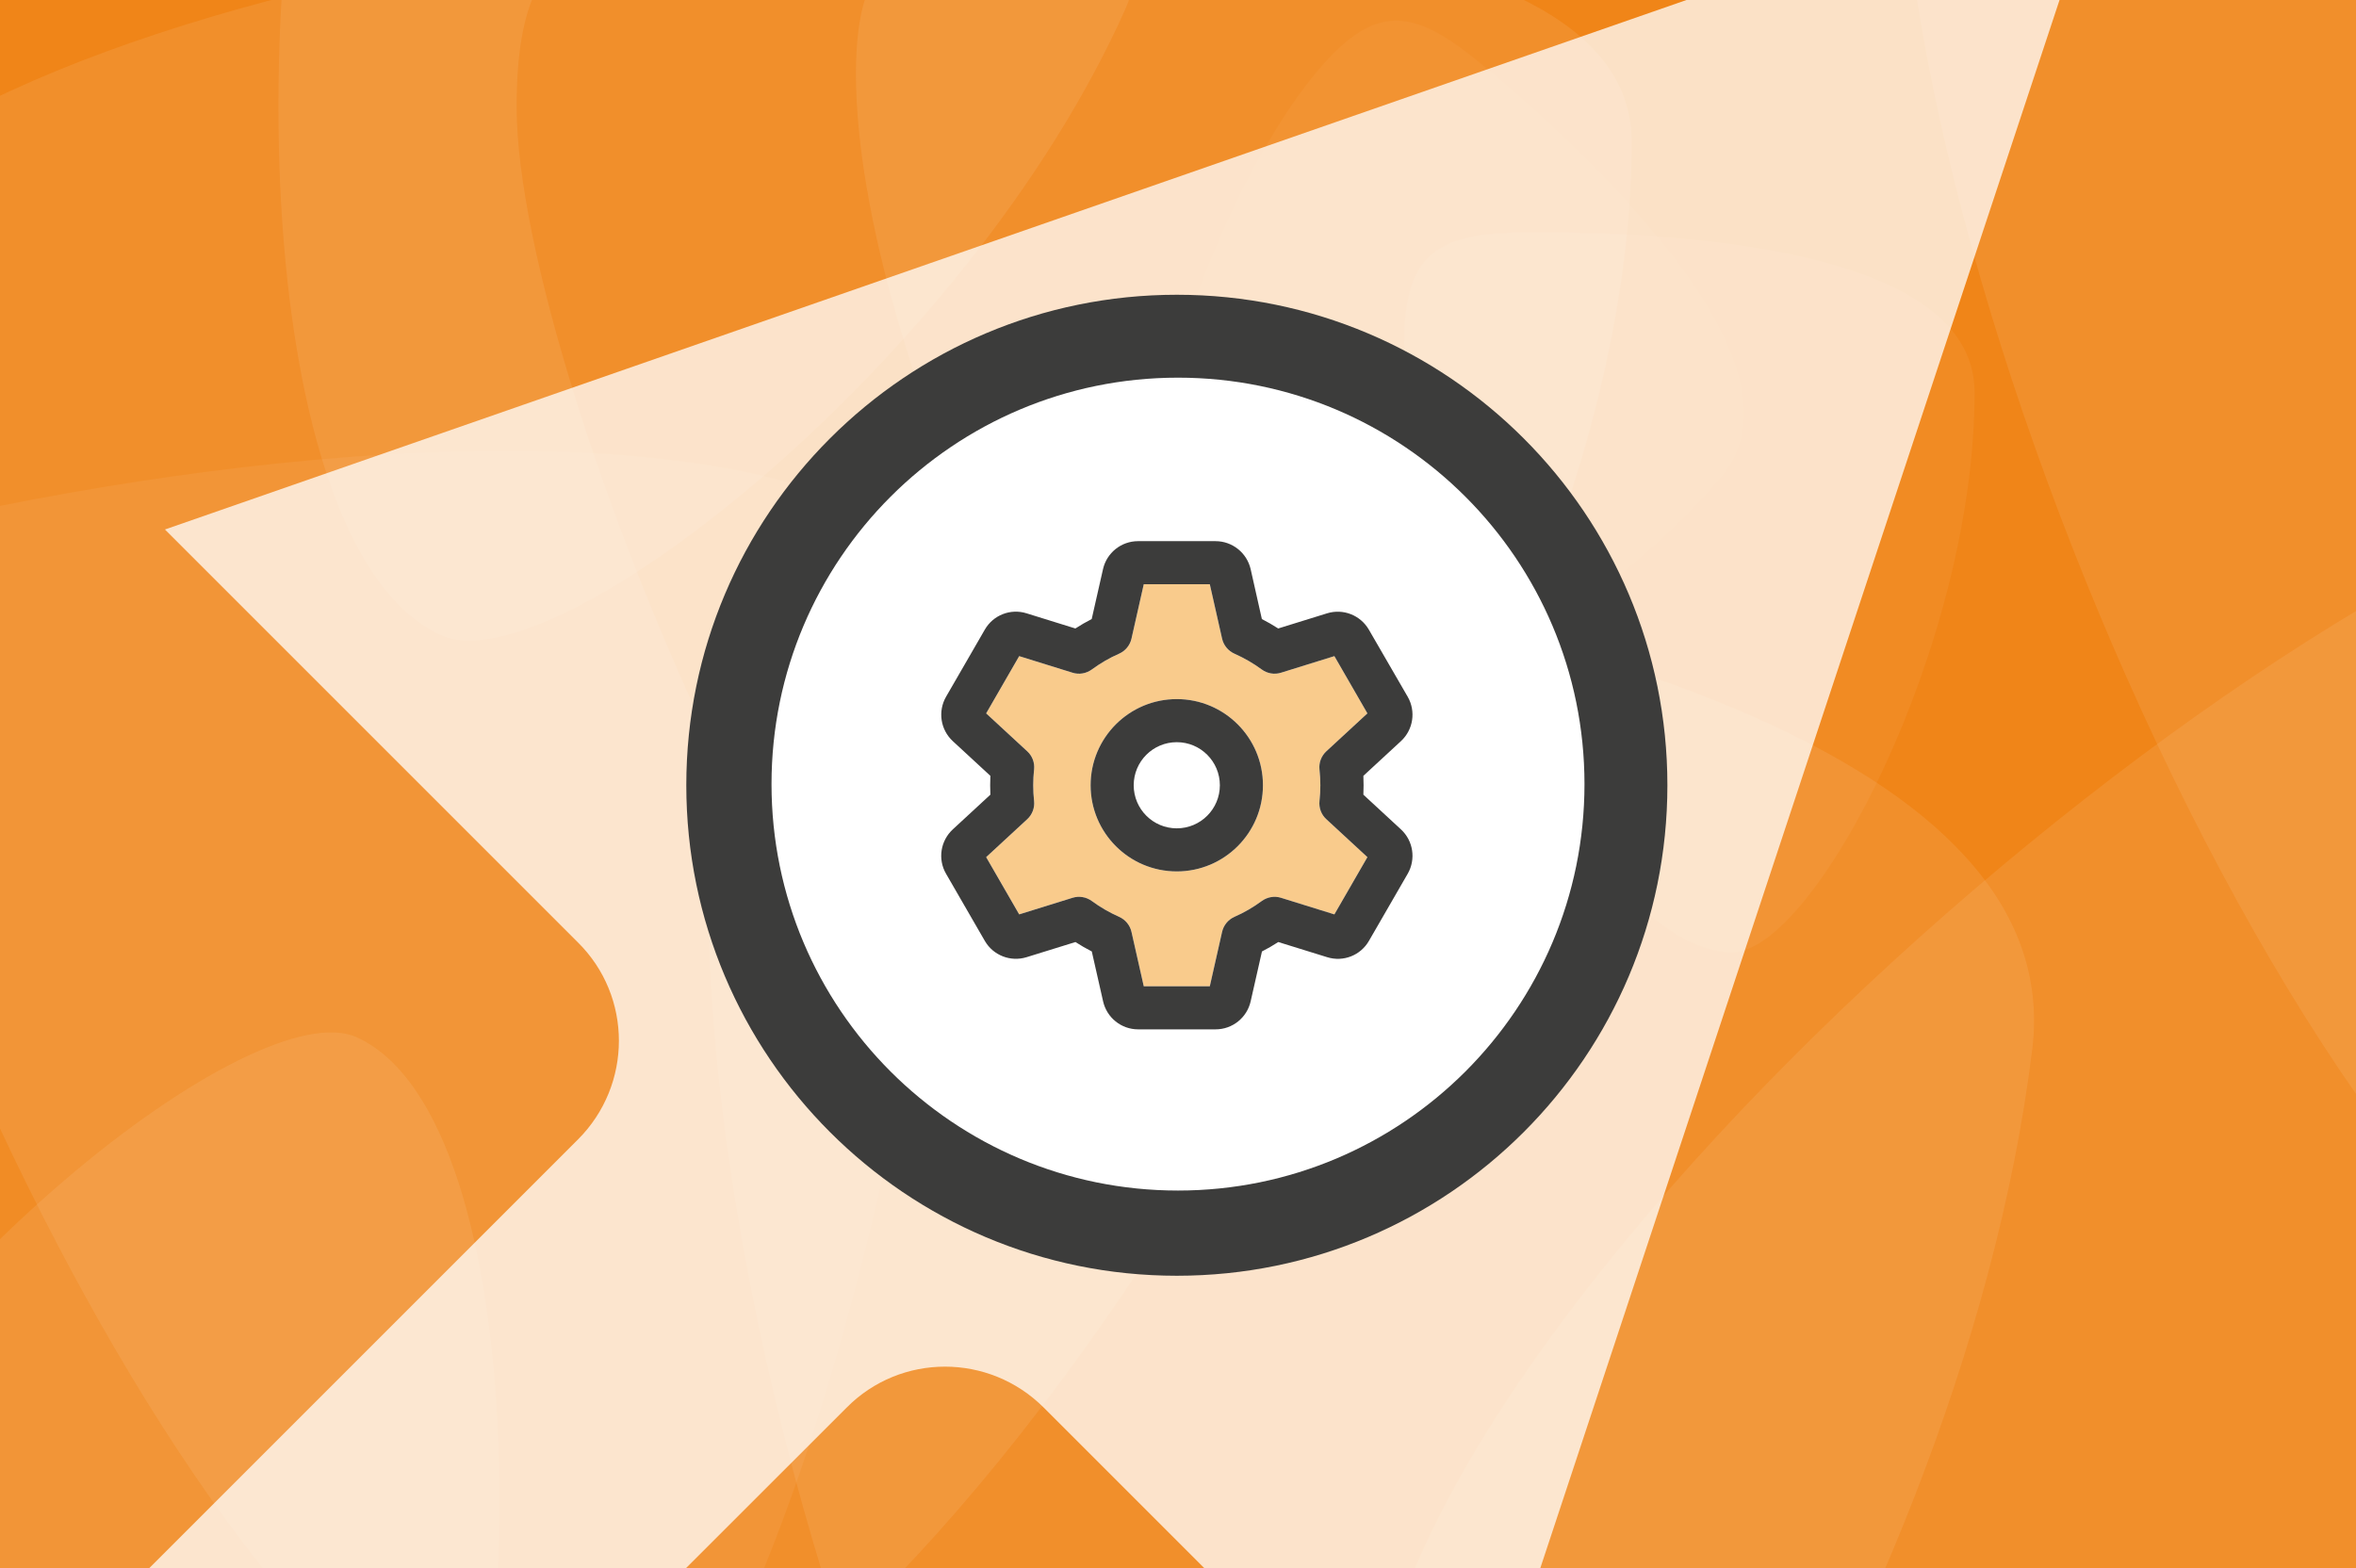 <?xml version="1.0" encoding="UTF-8"?>
<svg xmlns="http://www.w3.org/2000/svg" width="1023" height="681" viewBox="0 0 1023 681">
  <rect x="0" y="0" width="1023" height="681" fill="#808080" stroke="none"/>
  <g id="Ebene-1-copy">
    <path id="Path" fill="#f08518" stroke="none" d="M 1195.219 718.958 L -32.742 719.262 L -32.921 -3.068 L 1195.04 -3.372 L 1195.219 718.958 Z"></path>
    <g id="Group" opacity="0.7">
      <clipPath id="clipPath1">
        <path d="M -19266.84 13153.846 L 6965.369 13153.846 L 6965.369 -13263.279 L -19266.84 -13263.279 L -19266.84 13153.846 Z"></path>
      </clipPath>
      <g id="g1" opacity="0.12" clip-path="url(#clipPath1)" style="mix-blend-mode:overlay">
        <path id="path1" fill="#fefefe" stroke="none" d="M 513.419 522.213 C 501.386 525.773 491.781 527.106 479.173 527.109 C 375.975 527.135 224.353 166.539 224.323 46.515 C 224.312 2.333 234.766 -12.418 249.532 -25.062 C 123.23 -10.292 -28.302 36.1 -76.75 95.032 C -87.225 109.794 -93.577 132.935 -93.57 162.422 C -93.523 349.788 106.567 774.904 247.643 774.869 C 312.921 774.853 422.929 667.539 513.419 522.213"></path>
        <path id="path2" fill="#fefefe" stroke="none" d="M 447.411 -32.982 C 577.924 -33.015 708.526 -12.005 708.545 61.664 C 708.582 211.131 613.841 392.27 565.453 392.282 C 479.144 392.303 371.701 152.294 371.672 32.261 C 371.658 -22.464 392.708 -32.969 447.411 -32.982"></path>
      </g>
      <path id="path3" fill="#fefefe" stroke="none" opacity="0.12" style="mix-blend-mode:overlay" d="M 85.694 886.324 C -33.044 832.152 -143.127 758.802 -112.549 691.779 C -50.51 555.795 110.9 430.36 154.923 450.444 C 233.446 486.268 231.511 749.222 181.689 858.427 C 158.975 908.215 135.463 909.029 85.694 886.324"></path>
      <path id="path4" fill="#fefefe" stroke="none" opacity="0.12" style="mix-blend-mode:overlay" d="M 265.589 -211.3 C 398.58 -151.734 522.053 -70.686 488.43 4.381 C 420.212 156.686 240.965 297.98 191.658 275.896 C 103.71 236.504 103.842 -57.1 158.626 -179.413 C 183.603 -235.177 209.848 -236.267 265.589 -211.3"></path>
      <path id="path5" fill="#fefefe" stroke="none" opacity="0.08" style="mix-blend-mode:overlay" d="M 410.193 369.554 C 370.59 624.679 289.827 873.585 145.819 851.231 C -146.359 805.875 -471.641 565.63 -456.957 471.04 C -430.767 302.324 71.039 165.25 305.681 201.674 C 412.656 218.28 426.793 262.62 410.193 369.554"></path>
      <path id="path6" fill="#fefefe" stroke="none" opacity="0.12" style="mix-blend-mode:overlay" d="M 454.334 238.221 C 678.261 265.67 897.91 329.239 882.416 455.637 C 850.981 712.086 650.262 1002.902 567.239 992.725 C 419.154 974.574 285.393 540.147 310.638 334.198 C 322.147 240.304 360.477 226.716 454.334 238.221"></path>
      <path id="path7" fill="#fefefe" stroke="none" opacity="0.12" style="mix-blend-mode:overlay" d="M 1306.668 306.646 C 1390.06 546.335 1434.862 799.625 1299.567 846.696 C 1025.067 942.2 631.88 883.85 600.962 794.983 C 545.814 636.475 918.032 285.891 1138.477 209.194 C 1238.98 174.227 1271.715 206.182 1306.668 306.646"></path>
      <path id="path8" fill="#fefefe" stroke="none" opacity="0.12" style="mix-blend-mode:overlay" d="M 972.124 -213.232 C 1225.906 -213.295 1479.863 -172.441 1479.898 -29.192 C 1479.97 261.447 1295.746 613.673 1201.655 613.696 C 1033.827 613.737 824.906 147.039 824.848 -86.367 C 824.822 -192.779 865.754 -213.206 972.124 -213.232"></path>
      <path id="path9" fill="#fefefe" stroke="none" opacity="0.07" style="mix-blend-mode:overlay" d="M 665.4 100.828 C 761.357 100.804 857.38 116.251 857.394 170.415 C 857.421 280.308 787.764 413.487 752.188 413.496 C 688.731 413.511 609.736 237.049 609.714 148.797 C 609.704 108.562 625.181 100.838 665.4 100.828"></path>
      <path id="path10" fill="#fefefe" stroke="none" opacity="0.05" style="mix-blend-mode:overlay" d="M 645.776 29.947 C 719.001 91.961 782.275 165.822 747.271 207.154 C 676.25 291.014 537.011 347.593 509.862 324.6 C 461.438 283.59 515.245 97.891 572.28 30.545 C 598.283 -0.158 615.084 3.954 645.776 29.947"></path>
    </g>
  </g>
  <path id="Path-copy" fill="#ffffff" stroke="none" opacity="0.752" d="M 915.459 -64 L 632.524 790.582 L 453.217 611.275 C 429.478 587.536 391.091 587.536 367.604 611.275 L -13.991 992.618 L -130.414 876.194 L 250.929 494.852 C 274.668 471.112 274.668 432.726 250.929 409.239 L 71.622 229.932 L 915.459 -63.747 Z"></path>
  <path id="Oval-copy" fill="#3c3c3b" fill-rule="evenodd" stroke="none" d="M 724 341 C 724 223.363 628.637 128 511 128 C 393.363 128 298 223.363 298 341 C 298 458.637 393.363 554 511 554 C 628.637 554 724 458.637 724 341 Z"></path>
  <path id="Oval-copy-2" fill="#ffffff" fill-rule="evenodd" stroke="none" d="M 688 340.5 C 688 243.022 608.978 164 511.5 164 C 414.022 164 335 243.022 335 340.5 C 335 437.978 414.022 517 511.5 517 C 608.978 517 688 437.978 688 340.5 Z"></path>
  <path id="Path-copy-3" fill="#f9cb8c" stroke="none" d="M 491.292 277.361 L 496.631 253.706 L 525.313 253.706 L 530.652 277.361 C 531.315 280.245 533.302 282.661 536.03 283.869 C 540.239 285.74 544.214 288.039 547.877 290.728 C 550.254 292.482 553.372 293.027 556.217 292.131 L 579.404 284.921 L 593.745 309.785 L 575.897 326.269 C 573.715 328.296 572.623 331.218 572.935 334.141 C 573.442 338.623 573.442 343.377 572.935 347.859 C 572.623 350.821 573.715 353.743 575.897 355.731 L 593.745 372.215 L 579.404 397.079 L 556.217 389.869 C 553.372 388.973 550.293 389.518 547.877 391.272 C 544.214 393.961 540.239 396.299 536.03 398.131 C 533.302 399.339 531.315 401.755 530.652 404.639 L 525.313 428.294 L 496.631 428.294 L 491.292 404.639 C 490.629 401.755 488.642 399.339 485.914 398.131 C 481.705 396.26 477.73 393.961 474.067 391.272 C 471.69 389.518 468.572 388.973 465.727 389.869 L 442.54 397.079 L 428.198 372.215 L 446.047 355.731 C 448.229 353.704 449.321 350.782 449.009 347.859 C 448.502 343.377 448.502 338.623 449.009 334.141 C 449.321 331.179 448.229 328.257 446.047 326.269 L 428.198 309.785 L 442.54 284.921 L 465.727 292.131 C 468.572 293.027 471.651 292.482 474.067 290.728 C 477.73 288.039 481.705 285.701 485.914 283.869 C 488.642 282.661 490.629 280.245 491.292 277.361 Z M 510.972 303.588 C 490.31 303.588 473.56 320.338 473.56 341 C 473.56 361.662 490.31 378.412 510.972 378.412 C 531.634 378.412 548.384 361.662 548.384 341 C 548.384 320.338 531.634 303.588 510.972 303.588 Z"></path>
  <path id="Path-copy-2" fill="#3c3c3b" stroke="none" d="M 491.292 277.361 L 496.631 253.706 L 525.313 253.706 L 530.652 277.361 C 531.315 280.245 533.302 282.661 536.03 283.869 C 540.239 285.74 544.214 288.039 547.877 290.728 C 550.254 292.482 553.372 293.027 556.217 292.131 L 579.404 284.921 L 593.745 309.785 L 575.897 326.269 C 573.715 328.296 572.623 331.218 572.935 334.141 C 573.442 338.623 573.442 343.377 572.935 347.859 C 572.623 350.821 573.715 353.743 575.897 355.731 L 593.745 372.215 L 579.404 397.079 L 556.217 389.869 C 553.372 388.973 550.293 389.518 547.877 391.272 C 544.214 393.961 540.239 396.299 536.03 398.131 C 533.302 399.339 531.315 401.755 530.652 404.639 L 525.313 428.294 L 496.631 428.294 L 491.292 404.639 C 490.629 401.755 488.642 399.339 485.914 398.131 C 481.705 396.26 477.73 393.961 474.067 391.272 C 471.69 389.518 468.572 388.973 465.727 389.869 L 442.54 397.079 L 428.198 372.215 L 446.047 355.731 C 448.229 353.704 449.321 350.782 449.009 347.859 C 448.502 343.377 448.502 338.623 449.009 334.141 C 449.321 331.179 448.229 328.257 446.047 326.269 L 428.198 309.785 L 442.54 284.921 L 465.727 292.131 C 468.572 293.027 471.651 292.482 474.067 290.728 C 477.73 288.039 481.705 285.701 485.914 283.869 C 488.642 282.661 490.629 280.245 491.292 277.361 Z M 494.137 235 C 486.849 235 480.536 240.066 478.938 247.159 L 474.028 268.826 C 471.573 270.074 469.234 271.438 466.935 272.918 L 445.735 266.332 C 438.759 264.15 431.238 267.112 427.614 273.425 L 410.779 302.575 C 407.154 308.888 408.362 316.877 413.701 321.826 L 430.03 336.908 C 429.913 339.597 429.913 342.364 430.03 345.092 L 413.701 360.174 C 408.362 365.123 407.115 373.112 410.779 379.425 L 427.614 408.575 C 431.238 414.888 438.798 417.811 445.735 415.668 L 466.974 409.082 C 469.273 410.562 471.612 411.926 474.067 413.174 L 478.977 434.841 C 480.575 441.934 486.888 447 494.176 447 L 527.846 447 C 535.134 447 541.447 441.934 543.045 434.841 L 547.955 413.174 C 550.41 411.926 552.748 410.562 555.048 409.082 L 576.287 415.668 C 583.262 417.85 590.784 414.888 594.408 408.575 L 611.243 379.425 C 614.868 373.112 613.659 365.123 608.32 360.174 L 591.992 345.092 C 592.109 342.403 592.109 339.636 591.992 336.908 L 608.32 321.826 C 613.659 316.877 614.868 308.888 611.243 302.575 L 594.369 273.425 C 590.706 267.112 583.185 264.189 576.248 266.332 L 555.009 272.918 C 552.709 271.438 550.371 270.074 547.916 268.826 L 543.045 247.159 C 541.408 240.066 535.095 235 527.807 235 L 494.137 235 Z M 529.678 341 C 529.678 351.331 521.303 359.706 510.972 359.706 C 500.641 359.706 492.266 351.331 492.266 341 C 492.266 330.669 500.641 322.294 510.972 322.294 C 521.303 322.294 529.678 330.669 529.678 341 Z M 510.972 303.588 C 490.31 303.588 473.56 320.338 473.56 341 C 473.56 361.662 490.31 378.412 510.972 378.412 C 531.634 378.412 548.384 361.662 548.384 341 C 548.384 320.338 531.634 303.588 510.972 303.588 Z"></path>
</svg>
